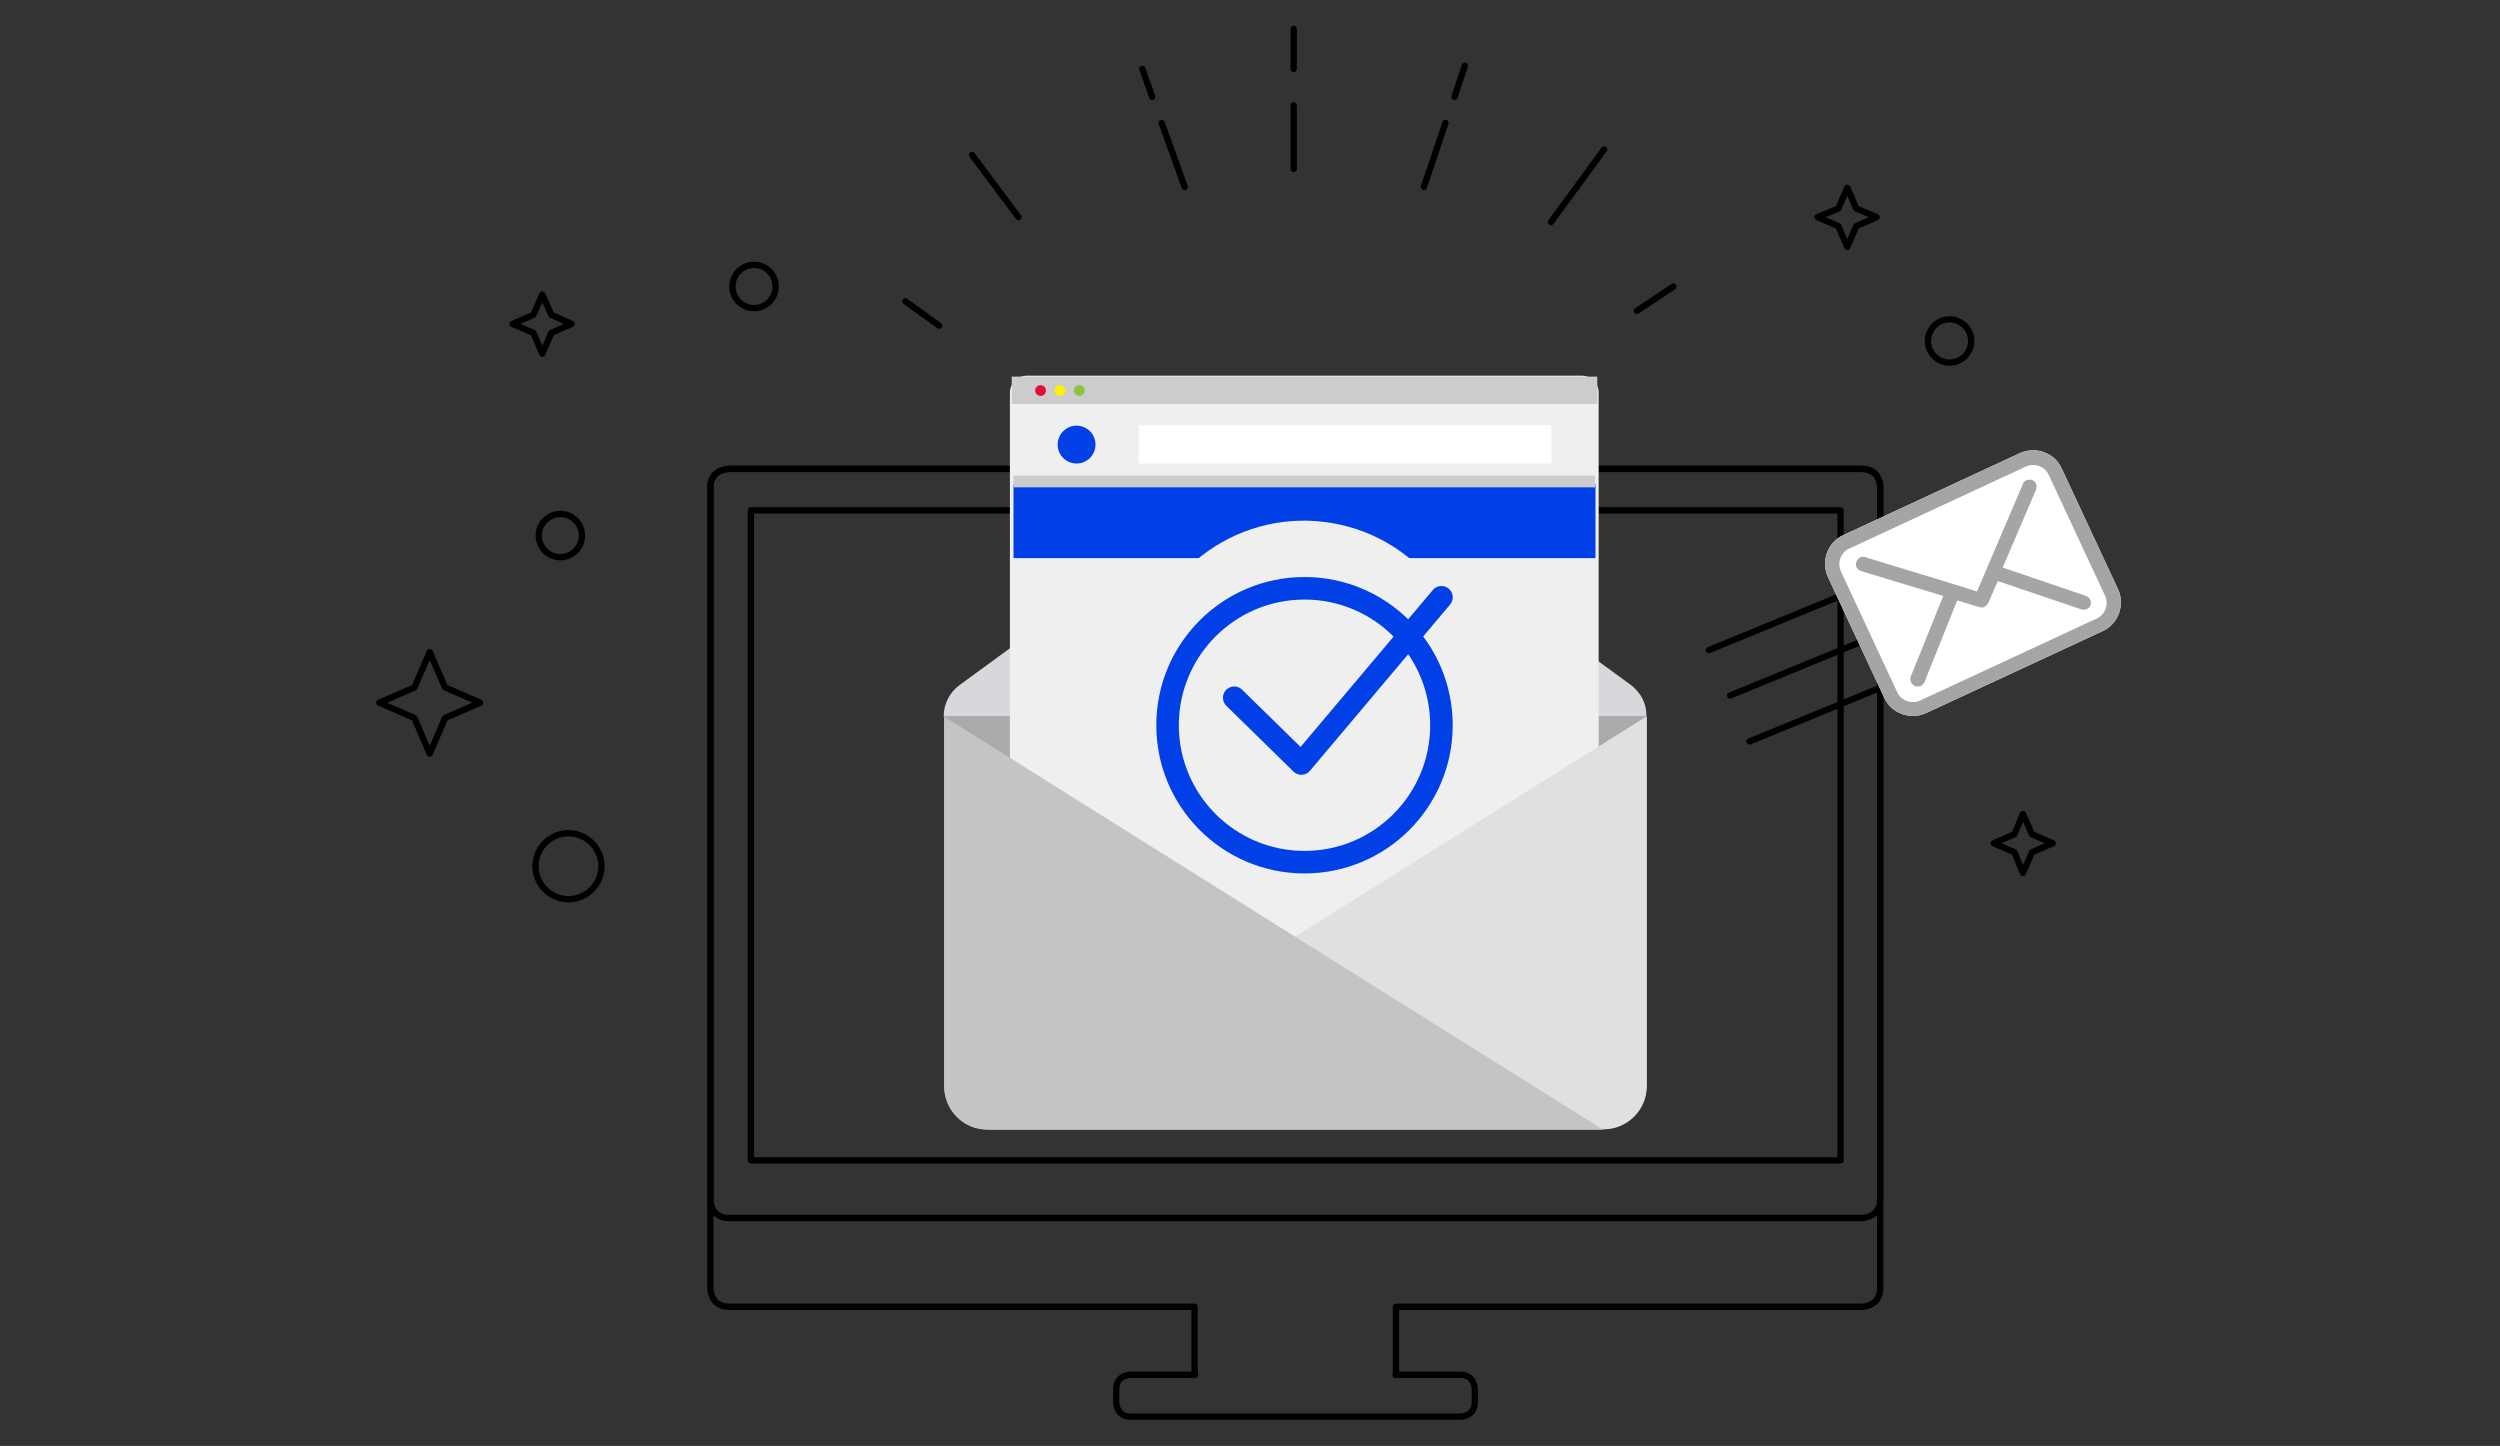 <?xml version="1.0" encoding="utf-8"?>
<!-- Generator: Adobe Illustrator 22.0.0, SVG Export Plug-In . SVG Version: 6.00 Build 0)  -->
<svg version="1.1" id="Layer_1" xmlns="http://www.w3.org/2000/svg" xmlns:xlink="http://www.w3.org/1999/xlink" x="0px" y="0px"
	 viewBox="0 0 555 321" style="enable-background:new 0 0 555 321;" xml:space="preserve">
<rect x="0" y="0" width="555" height="321" fill="#333333" stroke="none"/>
<style type="text/css">
	.st0{fill:#FFFFFF;}
	.st1{fill:#F8F9FB;}
	.st2{fill:none;stroke:#000000;stroke-width:1.432;stroke-miterlimit:10;}
	.st3{fill:none;stroke:#000000;stroke-width:1.432;stroke-linecap:round;stroke-linejoin:round;stroke-miterlimit:10;}
	.st4{fill:none;stroke:#000000;stroke-width:3.959;stroke-miterlimit:10;}
	.st5{fill:#0041E7;}
	.st6{fill:none;stroke:#0040E6;stroke-width:1.4;stroke-linecap:round;stroke-linejoin:round;stroke-miterlimit:10;}
	.st7{fill:none;stroke:#000000;stroke-width:1.4;stroke-linecap:round;stroke-linejoin:round;stroke-miterlimit:10;}
	.st8{fill:none;stroke:#0040E6;stroke-width:1.4;stroke-linecap:round;stroke-linejoin:round;}
	.st9{fill:none;stroke:#000000;stroke-width:1.4;stroke-miterlimit:10;}
	.st10{fill:none;stroke:#A5A5A5;stroke-width:1.4;stroke-linecap:round;stroke-linejoin:round;stroke-miterlimit:10;}
	.st11{fill:#E6E7E8;stroke:#231F20;stroke-width:1.4;stroke-linecap:round;stroke-miterlimit:10;}
	.st12{fill:none;stroke:#000000;stroke-miterlimit:10;}
	.st13{fill:#AAAAAA;}
	.st14{fill:#D8D7DB;}
	.st15{fill:#E0E6FA;}
	.st16{fill:#00506A;}
	.st17{fill:#A5A5A5;}
	.st18{fill:none;stroke:#000000;stroke-width:0.782;stroke-linecap:round;stroke-linejoin:round;stroke-miterlimit:10;}
	.st19{fill:#004AEF;stroke:#CCCCCC;stroke-width:2.529;stroke-miterlimit:10;}
	.st20{fill:#CCCCCC;}
	.st21{fill:#E20E37;}
	.st22{fill:#FFF100;}
	.st23{fill:#8BC53F;}
	.st24{fill:#EFEFEF;}
	.st25{fill:#0040E6;}
	.st26{fill:none;stroke:#CCCCCC;stroke-width:2.529;stroke-miterlimit:10;}
	.st27{fill:#004AEF;}
	.st28{fill:#E0E0E0;}
	.st29{fill:#C4C4C4;}
	.st30{enable-background:new    ;}
	.st31{fill:none;stroke:#0040E6;stroke-width:2.405;stroke-miterlimit:10;}
	.st32{fill:none;stroke:#CCCCCC;stroke-width:3.006;stroke-miterlimit:10;}
	.st33{fill:#8C8C8C;}
	.st34{fill:#231F20;}
	.st35{fill:none;stroke:#CCCCCC;stroke-width:2.579;stroke-miterlimit:10;}
	.st36{fill:none;stroke:#0040E6;stroke-width:5.001;stroke-miterlimit:10;}
	.st37{fill:none;stroke:#0040E6;stroke-width:5.001;stroke-linecap:round;stroke-linejoin:round;stroke-miterlimit:10;}
</style>
<g>
	<g>
		<path class="st7" d="M413.4,104.1H161.8c0,0-4.1,0-4.1,4.1V286c0,0,0,4.1,4.1,4.1h103.4v14.5c0,0,0,0.2,0.1,0.6H251
			c0,0-3.2,0-3.2,3.2v2.9c0,0,0,3.2,3.2,3.2h73.2c0,0,3.2,0,3.2-3.2v-2.9c0,0,0-3.2-3.2-3.2h-14.4c0-0.2,0.1-0.4,0.1-0.6v-14.5
			h103.4c0,0,4.1,0,4.1-4.1V108.2C417.5,108.2,417.5,104.1,413.4,104.1z"/>
		<path class="st7" d="M161.8,104.1c0,0-4.1,0-4.1,4.1v158.1c0,0,0,4.1,4.1,4.1h251.5c0,0,4.1,0,4.1-4.1V108.2c0,0,0-4.1-4.1-4.1
			H161.8z"/>
		<rect x="166.7" y="113.3" class="st7" width="241.9" height="144.3"/>
	</g>
	<line class="st7" x1="379.4" y1="144.3" x2="410.1" y2="131.7"/>
	<line class="st7" x1="384.1" y1="154.4" x2="414.8" y2="141.8"/>
	<line class="st7" x1="388.4" y1="164.6" x2="419.1" y2="152"/>
	<path class="st0" d="M448.4,100.6l-39.2,18.2c-3.5,1.6-5,5.8-3.4,9.3l12.5,26.8c1.6,3.5,5.8,5,9.3,3.4l39.2-18.2
		c3.5-1.6,5-5.8,3.4-9.3L457.7,104C456.1,100.5,451.9,99,448.4,100.6z"/>
	<polygon class="st7" points="95.4,144.8 98.8,152.6 106.6,156 98.8,159.4 95.4,167.3 92,159.4 84.2,156 92,152.6 	"/>
	<polygon class="st7" points="120.4,65.4 122.4,69.9 126.9,71.9 122.4,73.9 120.4,78.5 118.4,73.9 113.8,71.9 118.4,69.9 	"/>
	<polygon class="st7" points="410.1,41.7 412.1,46.3 416.6,48.2 412.1,50.2 410.1,54.8 408.1,50.2 403.5,48.2 408.1,46.3 	"/>
	<polygon class="st7" points="449.1,180.7 451.1,185.2 455.7,187.2 451.1,189.2 449.1,193.8 447.2,189.2 442.6,187.2 447.2,185.2 	
		"/>
	<path class="st7" d="M128,185.2c3.9,1,6.3,5,5.3,8.9c-1,3.9-5,6.3-8.9,5.3c-3.9-1-6.3-5-5.3-8.9C120.1,186.6,124.1,184.2,128,185.2
		z"/>
	<path class="st7" d="M129.2,118.9c0,2.7-2.2,4.8-4.8,4.8c-2.7,0-4.8-2.2-4.8-4.8c0-2.7,2.2-4.8,4.8-4.8
		C127,114.1,129.2,116.2,129.2,118.9z"/>
	<path class="st7" d="M172.2,63.6c0,2.7-2.2,4.8-4.8,4.8c-2.7,0-4.8-2.2-4.8-4.8c0-2.7,2.2-4.8,4.8-4.8
		C170.1,58.8,172.2,61,172.2,63.6z"/>
	<path class="st7" d="M437.6,75.7c0,2.7-2.2,4.8-4.8,4.8c-2.7,0-4.8-2.2-4.8-4.8c0-2.7,2.2-4.8,4.8-4.8
		C435.4,70.9,437.6,73,437.6,75.7z"/>
	<line class="st7" x1="344.3" y1="49.3" x2="356.1" y2="33.2"/>
	<line class="st7" x1="226.1" y1="48.2" x2="215.8" y2="34.4"/>
	<line class="st7" x1="208.5" y1="72.3" x2="201" y2="66.9"/>
	<g>
		<line class="st7" x1="363.4" y1="69" x2="371.5" y2="63.6"/>
	</g>
	<g>
		<line class="st7" x1="287.2" y1="15.3" x2="287.2" y2="6.4"/>
		<line class="st7" x1="287.2" y1="37.5" x2="287.2" y2="23.4"/>
	</g>
	<g>
		<line class="st7" x1="322.9" y1="21.5" x2="325.2" y2="14.6"/>
		<line class="st7" x1="316.1" y1="41.5" x2="320.9" y2="27.3"/>
	</g>
	<g>
		<line class="st7" x1="255.8" y1="21.5" x2="253.6" y2="15.3"/>
		<line class="st7" x1="263" y1="41.5" x2="257.9" y2="27.3"/>
	</g>
	<g>
		<path class="st13" d="M209.6,159.1V241c0,5.4,4.4,9.7,9.7,9.7h136.5c5.4,0,9.7-4.4,9.7-9.7v-81.9H209.6z"/>
		<path class="st14" d="M362.1,152.1l-69.5-50.8c-3-2.2-7.1-2.2-10.1,0l-69.5,50.8c-2.2,1.6-3.5,4.2-3.5,6.9v0.1h156V159
			C365.6,156.3,364.3,153.8,362.1,152.1z"/>
		<path class="st15" d="M347.6,107.6H237.8c-1.7,0-3,1.4-3,3v86.8c0,1.7,1.4,3,3,3h109.8c1.7,0,3-1.4,3-3v-86.8
			C350.7,108.9,349.3,107.6,347.6,107.6z"/>
		<g>
			<path class="st16" d="M252.6,134.5h80.5c0.9,0,1.5-0.7,1.5-1.5c0-0.9-0.7-1.5-1.5-1.5h-80.5c-0.9,0-1.5,0.7-1.5,1.5
				C251.1,133.8,251.8,134.5,252.6,134.5z"/>
			<path class="st16" d="M333.2,144.7h-80.5c-0.9,0-1.5,0.7-1.5,1.5s0.7,1.5,1.5,1.5h80.5c0.9,0,1.5-0.7,1.5-1.5
				S334,144.7,333.2,144.7z"/>
			<path class="st16" d="M333.2,157.9h-80.5c-0.9,0-1.5,0.7-1.5,1.5s0.7,1.5,1.5,1.5h80.5c0.9,0,1.5-0.7,1.5-1.5
				S334,157.9,333.2,157.9z"/>
		</g>
		<path class="st15" d="M336.7,124.6h-94.3c-1.4,0-2.6,1.2-2.6,2.6v74.5c0,1.4,1.2,2.6,2.6,2.6h94.3c1.4,0,2.6-1.2,2.6-2.6v-74.5
			C339.3,125.7,338.2,124.6,336.7,124.6z"/>
		<path class="st24" d="M228,83.4h123.1c2.1,0,3.8,1.7,3.8,3.8v146.4c0,2.1-1.7,3.8-3.8,3.8H228c-2.1,0-3.8-1.7-3.8-3.8V87.2
			C224.2,85.1,225.9,83.4,228,83.4z"/>
		<rect x="225" y="107.5" class="st25" width="129.2" height="16.4"/>
		
			<ellipse transform="matrix(0.173 -0.985 0.985 0.173 88.87 411.416)" class="st24" cx="289.6" cy="152.8" rx="37" ry="37"/>
		<g>
			<circle class="st25" cx="239" cy="98.7" r="4.2"/>
			<rect x="252.8" y="94.4" class="st0" width="91.6" height="8.5"/>
		</g>
		<line class="st35" x1="225" y1="106.9" x2="354.1" y2="106.9"/>
		<g>
			<rect x="224.6" y="83.6" class="st20" width="130" height="6.1"/>
			<g>
				<circle class="st21" cx="231" cy="86.7" r="1.2"/>
				<circle class="st22" cx="235.3" cy="86.7" r="1.2"/>
				<circle class="st23" cx="239.6" cy="86.7" r="1.2"/>
			</g>
		</g>
		<g>
			<circle class="st36" cx="289.6" cy="161" r="30.4"/>
			<polyline class="st37" points="274,154.9 288.9,169.5 320,132.6 			"/>
		</g>
		<path class="st28" d="M219.3,250.7H356c5.3,0,9.6-4.3,9.6-9.6v-82.1L219.3,250.7z"/>
		<path class="st29" d="M209.6,159.1v82.1c0,5.3,4.3,9.6,9.6,9.6h136.7L209.6,159.1z"/>
	</g>
	<g>
		<g>
			<path class="st17" d="M448.4,100.6l-39.2,18.2c-3.5,1.6-5,5.8-3.4,9.3l12.5,26.8c1.6,3.5,5.8,5,9.3,3.4l39.2-18.2
				c3.5-1.6,5-5.8,3.4-9.3L457.7,104C456.1,100.5,451.9,99,448.4,100.6z M467.3,132.2c0.9,1.9,0.1,4.2-1.8,5.1l-39.2,18.2
				c-1.9,0.9-4.2,0.1-5.1-1.8l-12.5-26.8c-0.9-1.9-0.1-4.2,1.8-5.1l39.2-18.2c1.9-0.9,4.2-0.1,5.1,1.8L467.3,132.2L467.3,132.2z"/>
			<path class="st17" d="M444.6,126l7.4-17.3c0.3-0.8,0-1.8-0.8-2.1c-0.8-0.3-1.8,0-2.1,0.8l-10.2,23.9l-4.8-1.5c0,0,0,0,0,0
				c-0.1,0-0.2-0.1-0.3-0.1l-19.7-6c-0.9-0.3-1.7,0.2-2,1.1c-0.3,0.9,0.2,1.7,1.1,2l18.2,5.5l-7.2,17.9c-0.3,0.8,0.1,1.7,0.9,2.1
				c0.4,0.2,0.9,0.1,1.3,0c0.4-0.2,0.6-0.5,0.8-0.8l7.3-18.2l5,1.5c0.4,0.1,0.8,0.1,1.1-0.1c0.3-0.2,0.6-0.5,0.8-0.8l2.1-4.9
				l18.6,6.3c0.4,0.1,0.8,0.1,1.2-0.1c0.4-0.2,0.7-0.5,0.8-0.9c0.3-0.8-0.2-1.7-1-2L444.6,126z"/>
		</g>
	</g>
</g>
</svg>
